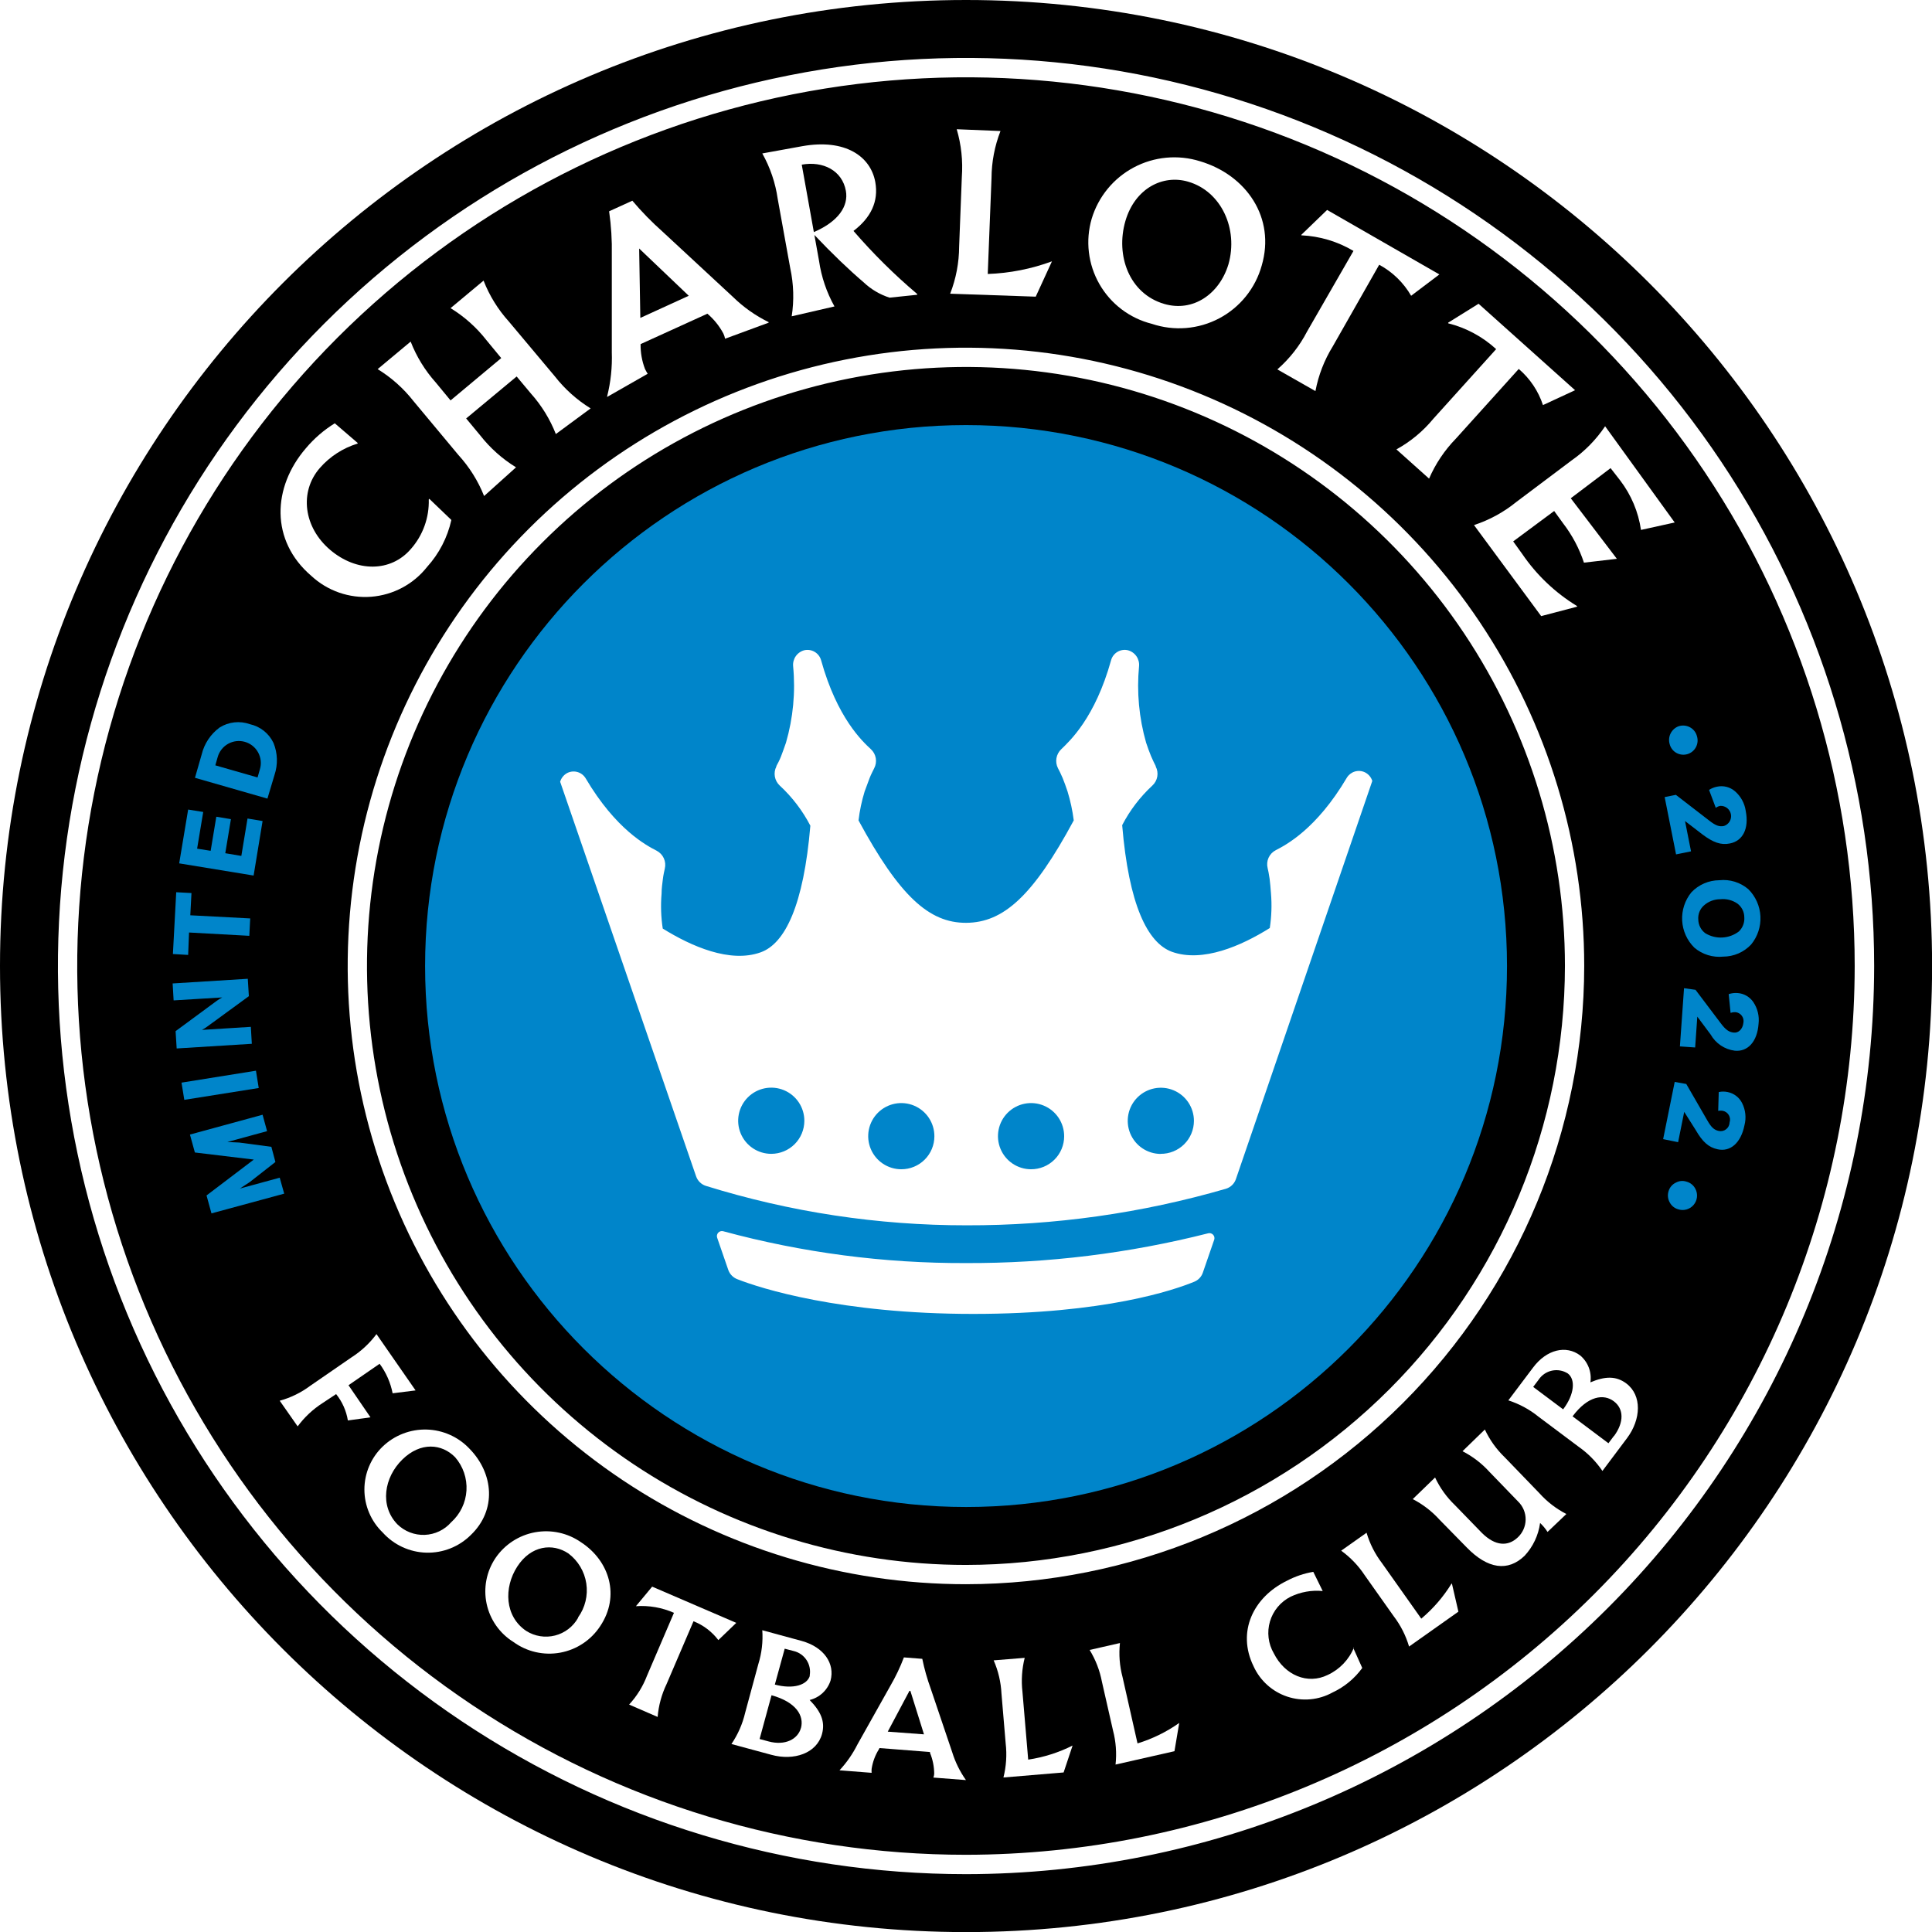 <svg width="500" height="500" viewBox="0 0 500 500" fill="none" xmlns="http://www.w3.org/2000/svg">
<rect width="500" height="500" fill="white"/>
<g clip-path="url(#clip0_2284_7670)">
<path d="M250.012 500.023C388.089 500.023 500.023 388.089 500.023 250.012C500.023 111.934 388.089 0 250.012 0C111.934 0 0 111.934 0 250.012C0 388.089 111.934 500.023 250.012 500.023Z" fill="black"/>
<path d="M250.012 390.011C327.331 390.011 390.011 327.331 390.011 250.012C390.011 172.692 327.331 110.012 250.012 110.012C172.692 110.012 110.013 172.692 110.013 250.012C110.013 327.331 172.692 390.011 250.012 390.011Z" fill="#0085CA"/>
<path d="M249.988 485.03C203.508 485.025 158.073 471.238 119.428 445.413C80.783 419.587 50.664 382.882 32.879 339.939C15.093 296.995 10.441 249.743 19.51 204.156C28.579 158.569 50.962 116.695 83.829 83.829C116.695 50.962 158.569 28.579 204.156 19.51C249.743 10.441 296.995 15.093 339.939 32.879C382.882 50.664 419.587 80.783 445.413 119.428C471.238 158.073 485.025 203.508 485.03 249.988C484.969 312.306 460.186 372.054 416.12 416.12C372.054 460.186 312.306 484.969 249.988 485.03V485.03ZM479.994 250.012C479.994 204.521 466.504 160.052 441.231 122.228C415.957 84.403 380.035 54.923 338.008 37.515C295.98 20.106 249.733 15.551 205.117 24.426C160.5 33.301 119.517 55.207 87.35 87.373C55.183 119.54 33.278 160.523 24.403 205.14C15.528 249.756 20.083 296.003 37.491 338.031C54.9 380.059 84.38 415.981 122.204 441.254C160.029 466.527 204.498 480.017 249.988 480.017C310.973 479.949 369.44 455.692 412.56 412.567C455.68 369.442 479.932 310.973 479.994 249.988V250.012Z" fill="white"/>
<path d="M249.989 409.994C218.342 409.994 187.407 400.61 161.094 383.028C134.781 365.446 114.273 340.457 102.163 311.22C90.052 281.983 86.884 249.811 93.057 218.773C99.231 187.735 114.47 159.224 136.848 136.847C159.225 114.47 187.735 99.231 218.773 93.057C249.811 86.883 281.983 90.052 311.22 102.162C340.457 114.273 365.447 134.781 383.028 161.094C400.61 187.407 409.994 218.342 409.994 249.988C409.957 292.413 393.088 333.09 363.089 363.089C333.09 393.087 292.413 409.957 249.989 409.994V409.994ZM405.004 249.988C405.004 219.329 395.913 189.358 378.879 163.866C361.846 138.374 337.636 118.505 309.31 106.773C280.985 95.04 249.817 91.97 219.747 97.951C189.676 103.933 162.055 118.696 140.376 140.376C118.697 162.055 103.933 189.676 97.952 219.746C91.97 249.816 95.04 280.985 106.773 309.31C118.506 337.636 138.374 361.846 163.867 378.879C189.359 395.912 219.329 405.004 249.989 405.004C291.088 404.961 330.492 388.615 359.554 359.553C388.615 330.492 404.961 291.088 405.004 249.988Z" fill="white"/>
<path d="M110.964 129.253C111.102 133.966 109.443 138.554 106.322 142.088C101.123 148.122 92.281 148.122 85.434 142.297C78.587 136.471 77.403 127.327 82.742 121.153C85.353 118.154 88.755 115.95 92.559 114.794V114.631L86.641 109.548C83.823 111.289 81.3 113.467 79.167 116.001C70.487 126.073 69.883 139.906 80.583 149.051C82.652 150.968 85.095 152.436 87.758 153.363C90.422 154.29 93.249 154.656 96.061 154.438C98.873 154.22 101.609 153.423 104.098 152.096C106.587 150.77 108.774 148.943 110.523 146.73C113.639 143.29 115.806 139.099 116.813 134.568L111.103 129.091L110.964 129.253Z" fill="white"/>
<path d="M143.62 97.433L131.667 83.182C128.872 80.086 126.663 76.508 125.145 72.622L116.604 79.747C120.171 81.929 123.316 84.736 125.888 88.033L129.717 92.675L116.604 103.63L112.775 98.988C109.992 95.878 107.79 92.293 106.276 88.404L97.735 95.53C101.298 97.717 104.442 100.523 107.019 103.816L118.623 117.741C121.469 120.852 123.726 124.454 125.284 128.371L133.547 120.944C129.984 118.757 126.84 115.951 124.263 112.658L120.643 108.295L133.709 97.433L137.377 101.82C140.144 104.91 142.337 108.471 143.852 112.333L152.857 105.695C149.313 103.511 146.185 100.713 143.62 97.433V97.433Z" fill="white"/>
<path d="M220.884 59.764C225.363 56.352 227.429 52.151 226.524 47.115C225.317 40.454 218.748 35.858 207.631 37.831L197.28 39.711C199.329 43.352 200.683 47.342 201.272 51.478L204.521 69.442C205.407 73.523 205.533 77.733 204.892 81.86L215.963 79.306C213.927 75.66 212.575 71.672 211.971 67.539L210.764 60.809C215.406 65.706 219.677 69.791 223.483 73.04C225.398 74.86 227.698 76.225 230.214 77.032L237.362 76.289V76.08C231.451 71.081 225.942 65.625 220.884 59.764V59.764ZM210.625 60.066L207.492 42.612C212.993 41.614 217.959 44.121 218.911 49.39C219.63 53.335 216.985 57.327 210.625 60.066V60.066Z" fill="white"/>
<path d="M255.628 70.905L256.603 46.117C256.623 41.94 257.409 37.802 258.924 33.909L247.598 33.445C248.778 37.456 249.226 41.646 248.921 45.815L248.224 63.803C248.204 67.98 247.418 72.118 245.903 76.011L268.045 76.777L272.246 67.632C266.916 69.6 261.306 70.705 255.628 70.905V70.905Z" fill="white"/>
<path d="M310.565 41.73C307.748 40.85 304.784 40.538 301.845 40.811C298.906 41.083 296.05 41.936 293.443 43.32C290.835 44.703 288.528 46.59 286.655 48.871C284.781 51.152 283.379 53.781 282.528 56.608C281.706 59.417 281.459 62.362 281.803 65.269C282.146 68.175 283.072 70.983 284.527 73.522C285.981 76.062 287.933 78.282 290.265 80.05C292.598 81.818 295.263 83.096 298.102 83.809C300.956 84.767 303.976 85.133 306.977 84.886C309.978 84.639 312.898 83.784 315.558 82.373C318.218 80.961 320.562 79.023 322.449 76.677C324.336 74.33 325.726 71.624 326.533 68.723C330.154 56.352 322.564 45.305 310.565 41.73ZM317.922 68.398C315.602 76.08 308.778 80.838 301.305 78.657C292.253 76.011 288.655 66.147 291.255 57.188C293.738 48.717 300.956 45.096 307.501 47.022C316.066 49.506 320.522 59.254 317.922 68.398Z" fill="white"/>
<path d="M365.2 76.545L372.511 71.021L343.453 54.333L336.791 60.762V60.901C341.55 61.115 346.183 62.503 350.276 64.94L338.254 85.828C336.329 89.539 333.723 92.854 330.571 95.6L340.435 101.216C341.21 97.104 342.736 93.17 344.938 89.612L356.937 68.514C360.382 70.374 363.243 73.154 365.2 76.545V76.545Z" fill="white"/>
<path d="M399.318 104.837L407.627 100.984L382.653 78.61L374.785 83.507V83.67C379.417 84.828 383.685 87.126 387.202 90.354L370.956 108.365C368.3 111.592 365.055 114.286 361.394 116.302L369.842 123.868C371.511 120.015 373.871 116.499 376.805 113.494L393.051 95.483C395.957 97.969 398.124 101.204 399.318 104.837V104.837Z" fill="white"/>
<path d="M189.69 76.846L171.494 59.973C168.691 57.486 166.07 54.803 163.649 51.943L157.638 54.681C158.177 58.424 158.41 62.204 158.334 65.984V91.166C158.468 95.011 158.062 98.854 157.127 102.586V102.725L167.618 96.737C167.409 96.412 167.154 95.948 166.922 95.484C166.136 93.433 165.75 91.25 165.785 89.054L183.076 81.186C184.762 82.622 186.164 84.362 187.207 86.316C187.414 86.743 187.562 87.195 187.648 87.662L198.928 83.507V83.368C195.52 81.701 192.402 79.499 189.69 76.846V76.846ZM178.248 76.545L165.715 82.277L165.413 64.313L178.248 76.545Z" fill="white"/>
<path d="M415.402 110.314C413.078 113.785 410.126 116.792 406.698 119.18L392.401 129.926C389.152 132.566 385.447 134.587 381.47 135.891L398.854 159.448L408.137 157.012V156.849C402.495 153.409 397.652 148.804 393.933 143.341L391.612 140.115L402.219 132.247L404.54 135.45C406.893 138.512 408.714 141.949 409.924 145.616L418.442 144.618L406.513 128.951L416.818 121.153L419.278 124.309C422.145 128.057 424.007 132.475 424.686 137.144L433.412 135.218L415.402 110.314Z" fill="white"/>
<path d="M90.192 358.492L98.245 352.945C99.921 355.209 101.071 357.817 101.611 360.581L107.552 359.838L97.433 345.263C95.667 347.643 93.48 349.68 90.981 351.274L80.305 358.632C77.932 360.407 75.248 361.722 72.39 362.508L77.032 369.145C78.797 366.758 80.984 364.713 83.484 363.111L86.989 360.79C88.572 362.765 89.62 365.115 90.029 367.614L95.878 366.801L90.192 358.492Z" fill="white"/>
<path d="M121.548 374.971C120.116 373.442 118.395 372.212 116.484 371.353C114.574 370.494 112.511 370.023 110.417 369.966C108.323 369.91 106.239 370.27 104.285 371.026C102.331 371.781 100.546 372.917 99.035 374.368C97.54 375.807 96.35 377.534 95.538 379.444C94.725 381.355 94.307 383.409 94.307 385.485C94.307 387.561 94.725 389.615 95.538 391.525C96.35 393.435 97.54 395.162 99.035 396.602C100.462 398.194 102.199 399.478 104.139 400.376C106.079 401.275 108.182 401.768 110.319 401.827C112.456 401.886 114.583 401.508 116.569 400.718C118.556 399.927 120.36 398.74 121.873 397.229C128.58 390.8 127.745 381.33 121.548 374.971ZM116.767 393.956C115.908 394.938 114.857 395.735 113.68 396.296C112.502 396.858 111.223 397.174 109.919 397.224C108.615 397.274 107.315 397.057 106.098 396.587C104.881 396.117 103.773 395.403 102.841 394.49C98.199 389.686 99.406 382.328 104.141 377.71C108.876 373.091 114.353 373.625 117.788 377.129C119.858 379.508 120.912 382.604 120.721 385.752C120.53 388.899 119.11 391.846 116.767 393.956V393.956Z" fill="white"/>
<path d="M150.397 399.155C148.68 397.953 146.74 397.104 144.692 396.657C142.644 396.21 140.527 396.174 138.465 396.552C136.403 396.93 134.437 397.714 132.68 398.858C130.923 400.002 129.411 401.484 128.232 403.217C127.074 404.936 126.274 406.872 125.88 408.907C125.486 410.943 125.506 413.037 125.939 415.065C126.373 417.092 127.21 419.012 128.401 420.709C129.593 422.405 131.114 423.845 132.874 424.941C134.6 426.199 136.564 427.092 138.647 427.568C140.73 428.043 142.887 428.09 144.988 427.706C147.09 427.322 149.091 426.514 150.87 425.333C152.65 424.151 154.171 422.62 155.34 420.833C160.516 413.081 157.777 403.983 150.397 399.155ZM149.608 418.698C148.974 419.826 148.116 420.814 147.088 421.6C146.06 422.387 144.883 422.956 143.628 423.273C142.373 423.59 141.067 423.648 139.788 423.444C138.51 423.24 137.287 422.778 136.193 422.086C130.622 418.349 130.321 410.899 133.872 405.422C137.423 399.944 143.016 399.295 147.101 402.033C149.602 403.914 151.266 406.701 151.734 409.795C152.203 412.89 151.439 416.044 149.608 418.581V418.698Z" fill="white"/>
<path d="M168.779 410.621L164.578 415.68C167.949 415.442 171.327 416.031 174.419 417.398L167.456 433.644C166.402 436.417 164.826 438.962 162.814 441.141L170.195 444.344C170.443 441.387 171.229 438.5 172.515 435.826L179.478 419.579C182.027 420.585 184.251 422.271 185.907 424.453L190.549 419.997L168.779 410.621Z" fill="white"/>
<path d="M266.096 455.391L264.61 437.845C264.271 434.902 264.468 431.922 265.191 429.049L257.16 429.699C258.348 432.415 259.032 435.325 259.179 438.286L260.27 451.214C260.61 454.157 260.413 457.137 259.69 460.01L275.263 458.71L277.584 451.748C273.972 453.563 270.094 454.793 266.096 455.391V455.391Z" fill="white"/>
<path d="M294.388 451.191L290.512 434.016C289.751 431.149 289.523 428.168 289.839 425.219L281.994 427.006C283.544 429.529 284.621 432.313 285.174 435.222L288.052 447.872C288.805 450.739 289.026 453.721 288.702 456.668L303.95 453.21L305.18 445.899C301.888 448.227 298.245 450.014 294.388 451.191V451.191Z" fill="white"/>
<path d="M350.415 426.333C349.135 429.499 346.694 432.056 343.592 433.482C338.416 436.012 332.544 433.598 329.666 427.888C328.945 426.653 328.485 425.284 328.312 423.865C328.14 422.445 328.26 421.006 328.664 419.634C329.068 418.263 329.749 416.988 330.663 415.889C331.578 414.79 332.708 413.89 333.983 413.243C336.572 411.994 339.454 411.48 342.315 411.758V411.758L339.878 406.791C337.487 407.194 335.175 407.977 333.032 409.112C324.374 413.336 320.034 422.272 324.421 431.231C325.257 433.073 326.465 434.722 327.97 436.075C329.474 437.427 331.242 438.454 333.163 439.091C335.083 439.727 337.114 439.96 339.129 439.773C341.143 439.587 343.097 438.986 344.868 438.008C347.925 436.582 350.569 434.401 352.551 431.671L350.23 426.496L350.415 426.333Z" fill="white"/>
<path d="M375.644 409.855C373.537 413.27 370.896 416.326 367.823 418.906L357.657 404.54C355.856 402.184 354.502 399.517 353.665 396.672L347.097 401.314C349.501 403.054 351.569 405.217 353.201 407.696L360.674 418.257C362.476 420.613 363.829 423.28 364.666 426.125L377.431 417.096L375.76 409.855H375.644Z" fill="white"/>
<path d="M389.407 377.129C387.271 375.075 385.532 372.644 384.278 369.958L378.499 375.574C381.124 376.918 383.483 378.726 385.462 380.913L392.912 388.618C393.532 389.226 394.023 389.953 394.353 390.757C394.683 391.56 394.847 392.422 394.834 393.29C394.821 394.158 394.631 395.015 394.277 395.808C393.923 396.601 393.411 397.313 392.773 397.902C390.312 400.223 387.017 400.223 383.489 396.695L376.526 389.523C374.391 387.477 372.652 385.053 371.397 382.375L365.618 387.968C368.243 389.32 370.602 391.137 372.58 393.33L379.543 400.432C385.044 406.118 390.289 406.768 394.56 402.637C396.745 400.289 398.147 397.321 398.575 394.142C399.311 394.833 399.958 395.612 400.501 396.463L405.375 391.821C402.746 390.475 400.386 388.657 398.413 386.46L389.407 377.129Z" fill="white"/>
<path d="M207.515 424.686L197.28 421.9C197.486 424.855 197.139 427.822 196.259 430.65L192.847 443.253C192.169 446.148 190.966 448.893 189.296 451.353L199.601 454.138C205.496 455.763 211.368 453.744 212.737 448.754C213.596 445.551 212.459 442.951 209.534 439.957C210.788 439.65 211.942 439.029 212.888 438.152C213.834 437.274 214.541 436.17 214.942 434.944C216.126 430.534 213.248 426.287 207.515 424.686ZM207.283 447.199C206.494 450.1 203.198 451.84 198.905 450.68L196.584 450.053L199.671 438.727C206.123 440.514 208.142 444.089 207.283 447.245V447.199ZM209.604 433.644C208.931 436.081 205.287 437.242 200.529 435.965L203.082 426.682L205.403 427.285C206.786 427.612 207.988 428.462 208.758 429.656C209.528 430.85 209.807 432.296 209.534 433.691L209.604 433.644Z" fill="white"/>
<path d="M420.879 358.028C418.233 356.055 415.379 356.148 411.595 357.75C411.786 356.46 411.642 355.143 411.179 353.924C410.716 352.705 409.948 351.625 408.95 350.787C405.329 348.071 400.293 349.185 396.741 353.943L390.359 362.415C393.187 363.324 395.824 364.748 398.134 366.616L408.509 374.391C410.941 376.091 413.042 378.223 414.706 380.68L421.111 372.139C424.686 367.335 425.01 361.138 420.879 358.028ZM396.788 358.933L398.204 357.053C399.004 355.856 400.24 355.018 401.649 354.719C403.059 354.419 404.529 354.683 405.747 355.452C407.766 356.984 407.511 360.813 404.54 364.736L396.788 358.933ZM417.676 371.629L416.261 373.509L406.977 366.546C410.969 361.208 415.03 360.674 417.653 362.647C420.276 364.62 420.322 368.078 417.723 371.629H417.676Z" fill="white"/>
<path d="M240.867 437.01C239.953 434.498 239.224 431.922 238.685 429.304L233.928 428.933C232.962 431.477 231.79 433.938 230.423 436.29L221.905 451.469C220.683 453.906 219.12 456.157 217.263 458.154V458.154L225.572 458.803C225.549 458.471 225.549 458.138 225.572 457.805C225.843 456 226.483 454.27 227.452 452.723L227.615 452.398L240.681 453.419V453.628C241.391 455.351 241.762 457.195 241.772 459.059C241.751 459.392 241.681 459.721 241.563 460.033L249.988 460.683C248.431 458.489 247.232 456.06 246.437 453.488L240.867 437.01ZM229.75 448.15L235.366 437.59H235.599L239.126 448.847L229.75 448.15Z" fill="white"/>
<path d="M434.433 187.95C434.909 187.796 435.412 187.739 435.91 187.783C436.408 187.827 436.893 187.971 437.335 188.205C437.786 188.441 438.183 188.77 438.499 189.17C438.815 189.57 439.043 190.032 439.168 190.526C439.315 190.992 439.367 191.483 439.323 191.97C439.278 192.456 439.137 192.929 438.909 193.361C438.68 193.793 438.367 194.175 437.989 194.485C437.612 194.796 437.176 195.028 436.708 195.168C435.796 195.439 434.815 195.347 433.969 194.913C433.512 194.68 433.11 194.353 432.79 193.953C432.47 193.553 432.239 193.089 432.113 192.592C431.835 191.668 431.92 190.673 432.352 189.81C432.783 188.947 433.528 188.282 434.433 187.95Z" fill="#0085CA"/>
<path d="M433.714 205.705L442.255 212.296C444.019 213.689 444.971 214.014 446.178 213.759C446.79 213.555 447.309 213.137 447.636 212.58C447.964 212.024 448.079 211.368 447.96 210.734C447.841 210.099 447.496 209.529 446.989 209.129C446.482 208.73 445.848 208.527 445.203 208.56C444.781 208.636 444.383 208.811 444.042 209.07L442.302 204.428C442.929 204.019 443.631 203.735 444.367 203.593C445.18 203.417 446.022 203.432 446.828 203.637C447.633 203.843 448.38 204.233 449.009 204.777C450.519 206.08 451.508 207.885 451.794 209.859C452.699 214.501 451.005 217.635 447.709 218.284C445.388 218.772 443.369 218.029 440.607 215.963L436.082 212.482L437.637 220.327L433.761 221.116L430.813 206.285L433.714 205.705Z" fill="#0085CA"/>
<path d="M445.969 247.575C444.631 247.711 443.279 247.576 441.995 247.177C440.711 246.778 439.52 246.124 438.495 245.254C436.608 243.39 435.484 240.89 435.342 238.242C435.2 235.593 436.052 232.987 437.729 230.933C438.662 229.949 439.784 229.163 441.029 228.625C442.273 228.086 443.614 227.806 444.971 227.8C446.312 227.656 447.669 227.788 448.958 228.187C450.248 228.586 451.442 229.244 452.467 230.121C454.348 231.99 455.464 234.494 455.597 237.142C455.73 239.79 454.87 242.393 453.187 244.441C452.26 245.427 451.141 246.213 449.9 246.751C448.659 247.29 447.322 247.57 445.969 247.575V247.575ZM439.516 237.989C439.529 238.676 439.699 239.352 440.012 239.963C440.326 240.575 440.776 241.106 441.327 241.517C442.656 242.324 444.197 242.712 445.75 242.629C447.303 242.546 448.795 241.997 450.03 241.053C450.519 240.578 450.897 240.001 451.138 239.363C451.379 238.725 451.476 238.042 451.423 237.362C451.416 236.682 451.253 236.013 450.947 235.406C450.642 234.798 450.201 234.269 449.659 233.858C448.358 232.956 446.776 232.552 445.203 232.721C443.623 232.716 442.099 233.304 440.932 234.368C440.432 234.821 440.044 235.384 439.799 236.012C439.553 236.641 439.456 237.317 439.516 237.989V237.989Z" fill="#0085CA"/>
<path d="M438.797 256.162L445.295 264.773C446.642 266.583 447.477 267.094 448.684 267.233C449.891 267.372 451.005 266.374 451.191 264.703C451.254 264.384 451.249 264.056 451.177 263.738C451.105 263.421 450.967 263.123 450.772 262.863C450.578 262.602 450.33 262.386 450.047 262.227C449.763 262.068 449.449 261.971 449.125 261.941C448.699 261.927 448.275 261.989 447.872 262.127L447.384 257.276C448.132 257.031 448.921 256.936 449.705 256.998C450.509 257.058 451.289 257.297 451.988 257.699C452.687 258.101 453.287 258.654 453.744 259.319C454.865 260.972 455.351 262.975 455.113 264.958C454.788 269.6 452.305 272.246 448.962 271.921C447.669 271.757 446.431 271.294 445.348 270.569C444.264 269.844 443.364 268.877 442.719 267.744L439.261 263.102L438.704 271.086L434.758 270.807L435.826 255.744L438.797 256.162Z" fill="#0085CA"/>
<path d="M436.406 280.532L441.768 289.816C442.882 291.788 443.625 292.438 444.831 292.694C445.163 292.761 445.505 292.756 445.835 292.677C446.164 292.599 446.472 292.45 446.737 292.239C447.003 292.029 447.219 291.764 447.371 291.461C447.523 291.159 447.607 290.827 447.617 290.489C447.718 290.181 447.755 289.856 447.723 289.533C447.692 289.21 447.593 288.898 447.433 288.616C447.274 288.334 447.057 288.089 446.797 287.895C446.536 287.702 446.238 287.566 445.922 287.495C445.508 287.414 445.083 287.414 444.669 287.495L444.808 282.621C445.573 282.457 446.364 282.457 447.129 282.621C447.922 282.782 448.667 283.121 449.31 283.611C449.954 284.101 450.477 284.731 450.843 285.452C451.749 287.229 451.972 289.278 451.469 291.208C450.541 295.85 447.756 298.171 444.507 297.428C442.186 296.941 440.607 295.502 438.867 292.485L435.873 287.75L434.294 295.595L430.418 294.806L433.412 279.998L436.406 280.532Z" fill="#0085CA"/>
<path d="M436.453 305.807C436.952 305.936 437.417 306.17 437.817 306.495C438.218 306.819 438.544 307.226 438.774 307.687C439.118 308.348 439.256 309.096 439.172 309.836C439.087 310.576 438.784 311.274 438.3 311.84C437.816 312.407 437.174 312.815 436.456 313.014C435.738 313.213 434.977 313.192 434.271 312.955C433.801 312.816 433.365 312.581 432.989 312.265C432.614 311.95 432.308 311.561 432.089 311.122C431.854 310.684 431.71 310.204 431.666 309.709C431.622 309.214 431.679 308.716 431.834 308.244C431.975 307.768 432.215 307.327 432.539 306.951C432.864 306.575 433.264 306.272 433.714 306.062C434.128 305.832 434.585 305.69 435.056 305.646C435.528 305.602 436.003 305.657 436.453 305.807V305.807Z" fill="#0085CA"/>
<path d="M73.551 308.917L54.728 314.023L53.451 309.381L65.683 300.098L50.434 298.264L49.158 293.622L67.957 288.493L69.118 292.74L58.836 295.549L61.9 295.688L70.232 296.802L71.276 300.724L64.662 305.9L62.085 307.594L72.39 304.786L73.551 308.917Z" fill="#0085CA"/>
<path d="M66.959 281.576L47.695 284.64L46.976 280.184L66.239 277.097L66.959 281.576Z" fill="#0085CA"/>
<path d="M65.172 270.134L45.723 271.341L45.444 266.862L56.028 259.063C56.493 258.709 56.99 258.398 57.513 258.135L44.934 258.901L44.678 254.514L64.128 253.307L64.406 257.81L53.73 265.608C53.267 265.956 52.779 266.266 52.268 266.537L64.917 265.748L65.172 270.134Z" fill="#0085CA"/>
<path d="M48.693 247.134L44.748 246.901L45.606 230.91L49.552 231.119L49.25 236.875L64.754 237.687L64.522 242.19L48.925 241.331L48.693 247.134Z" fill="#0085CA"/>
<path d="M65.636 226.593L46.373 223.437L48.694 209.511L52.593 210.138L51.014 219.631L54.519 220.188L55.981 211.368L59.764 211.995L58.302 220.814L62.457 221.511L64.058 211.832L67.957 212.482L65.636 226.593Z" fill="#0085CA"/>
<path d="M69.21 206.68L50.457 201.295L52.198 195.238C52.874 192.441 54.519 189.975 56.84 188.275C57.993 187.549 59.297 187.095 60.652 186.946C62.007 186.797 63.377 186.958 64.661 187.416C65.987 187.705 67.23 188.295 68.292 189.14C69.354 189.985 70.208 191.063 70.788 192.29C71.86 194.925 71.95 197.857 71.044 200.553L69.21 206.68ZM67.261 199.09C67.477 198.37 67.547 197.613 67.469 196.865C67.39 196.116 67.164 195.391 66.803 194.731C66.442 194.071 65.954 193.489 65.366 193.019C64.778 192.549 64.103 192.2 63.38 191.992C62.657 191.785 61.9 191.723 61.152 191.811C60.405 191.898 59.682 192.133 59.027 192.502C58.371 192.871 57.795 193.366 57.331 193.959C56.868 194.552 56.528 195.231 56.329 195.957L55.726 198.069L66.657 201.202L67.261 199.09Z" fill="#0085CA"/>
<path d="M312.677 319.176C292.196 324.372 271.141 326.961 250.012 326.881C228.787 326.967 207.647 324.195 187.161 318.642C186.932 318.581 186.691 318.585 186.464 318.651C186.237 318.718 186.032 318.845 185.872 319.02C185.712 319.194 185.603 319.409 185.556 319.641C185.509 319.873 185.526 320.113 185.606 320.336L188.507 328.738C188.707 329.267 189.018 329.748 189.418 330.148C189.818 330.548 190.298 330.859 190.828 331.059C196.7 333.38 217.426 340.041 251.868 340.041C285.87 340.041 303.834 333.867 309.08 331.709C309.591 331.501 310.053 331.187 310.433 330.786C310.813 330.386 311.103 329.909 311.284 329.388L314.255 320.777C314.315 320.557 314.317 320.326 314.259 320.106C314.202 319.885 314.087 319.684 313.927 319.522C313.768 319.36 313.568 319.242 313.348 319.182C313.129 319.121 312.898 319.119 312.677 319.176Z" fill="white"/>
<path d="M353.201 199.856C352.388 199.48 351.466 199.417 350.61 199.678C349.754 199.94 349.023 200.507 348.559 201.271C340.691 214.594 332.776 218.679 330.177 220.025C329.35 220.444 328.691 221.132 328.307 221.976C327.924 222.819 327.838 223.768 328.065 224.667V224.667C328.204 225.293 328.413 226.222 328.575 227.428C328.738 228.635 328.807 229.749 328.924 231.142C329.178 234.153 329.076 237.183 328.622 240.17C321.218 244.812 311.215 249.176 303.277 246.321C296.964 244 292.137 234.136 290.419 213.549C292.415 209.704 295.061 206.233 298.241 203.291V203.291C298.905 202.679 299.348 201.865 299.504 200.976C299.659 200.087 299.517 199.171 299.099 198.37C299.099 198.37 299.099 198.37 299.099 198.254C298.821 197.697 298.38 196.839 297.916 195.748C297.452 194.657 297.08 193.566 296.616 192.22C294.777 185.8 294.155 179.094 294.783 172.445C294.875 171.527 294.639 170.606 294.117 169.845C293.594 169.084 292.818 168.533 291.928 168.291C291.002 168.064 290.024 168.21 289.204 168.696C288.384 169.182 287.787 169.969 287.541 170.89C283.387 185.837 276.818 191.779 274.66 193.891C274.003 194.507 273.563 195.32 273.409 196.208C273.254 197.095 273.391 198.009 273.801 198.811V198.811C274.103 199.392 274.544 200.227 275.008 201.341C275.472 202.455 275.82 203.5 276.285 204.846C277.03 207.287 277.566 209.787 277.886 212.319C267.326 231.931 259.643 238.778 250.035 238.824C240.426 238.871 232.767 231.861 222.184 212.319C222.486 209.786 223.014 207.285 223.762 204.846C224.249 203.5 224.69 202.293 225.061 201.341C225.433 200.39 225.967 199.392 226.245 198.811C226.663 198.011 226.805 197.095 226.649 196.206C226.494 195.316 226.05 194.503 225.386 193.891V193.891C223.228 191.895 216.66 185.837 212.505 170.89C212.254 169.973 211.656 169.189 210.838 168.704C210.019 168.218 209.044 168.071 208.119 168.291C207.228 168.533 206.452 169.084 205.93 169.845C205.407 170.606 205.171 171.527 205.264 172.445C205.897 179.095 205.267 185.804 203.407 192.22C202.943 193.566 202.502 194.773 202.131 195.748C201.759 196.722 201.225 197.697 200.924 198.254V198.37C200.514 199.173 200.376 200.086 200.531 200.974C200.686 201.861 201.125 202.675 201.782 203.291V203.291C205.01 206.272 207.695 209.79 209.72 213.689C207.979 234.275 203.175 244.209 196.862 246.46C188.924 249.315 178.921 244.905 171.517 240.31C171.063 237.322 170.962 234.292 171.216 231.281C171.216 229.865 171.425 228.589 171.541 227.568C171.657 226.547 171.912 225.432 172.051 224.806C172.269 223.907 172.18 222.962 171.797 222.12C171.414 221.279 170.76 220.59 169.939 220.164V220.164C167.34 218.818 159.425 214.733 151.557 201.411C151.092 200.646 150.362 200.079 149.506 199.818C148.65 199.557 147.728 199.62 146.915 199.995C146.446 200.224 146.031 200.549 145.695 200.949C145.359 201.349 145.111 201.814 144.966 202.316L180.151 304.437C180.351 305.013 180.681 305.535 181.116 305.962C181.551 306.388 182.079 306.709 182.658 306.897C204.503 313.689 227.251 317.132 250.128 317.11C272.854 317.168 295.471 313.979 317.296 307.64C317.886 307.455 318.425 307.134 318.868 306.703C319.312 306.272 319.648 305.742 319.849 305.157L355.15 202.107C354.997 201.618 354.745 201.166 354.409 200.779C354.074 200.391 353.662 200.077 353.201 199.856V199.856ZM199.624 298.612C197.928 298.616 196.269 298.117 194.857 297.178C193.445 296.239 192.344 294.901 191.693 293.336C191.042 291.77 190.87 290.046 191.2 288.382C191.53 286.719 192.346 285.191 193.545 283.992C194.744 282.792 196.272 281.976 197.936 281.647C199.599 281.317 201.323 281.488 202.889 282.14C204.455 282.791 205.792 283.892 206.731 285.304C207.671 286.716 208.17 288.375 208.165 290.071C208.159 292.334 207.257 294.503 205.657 296.103C204.056 297.704 201.887 298.606 199.624 298.612V298.612ZM233.254 302.604C231.56 302.604 229.903 302.101 228.494 301.159C227.085 300.217 225.987 298.878 225.34 297.311C224.692 295.745 224.524 294.022 224.856 292.36C225.189 290.698 226.007 289.172 227.207 287.975C228.407 286.779 229.935 285.965 231.598 285.637C233.261 285.309 234.983 285.482 236.548 286.134C238.112 286.786 239.448 287.887 240.387 289.298C241.325 290.71 241.823 292.368 241.819 294.063C241.819 295.186 241.597 296.299 241.166 297.337C240.736 298.374 240.104 299.317 239.309 300.11C238.513 300.904 237.569 301.532 236.53 301.96C235.491 302.388 234.378 302.607 233.254 302.604V302.604ZM266.838 302.604C265.144 302.604 263.487 302.101 262.078 301.159C260.669 300.217 259.571 298.878 258.924 297.311C258.276 295.745 258.108 294.022 258.44 292.36C258.773 290.698 259.591 289.172 260.791 287.975C261.991 286.779 263.519 285.965 265.182 285.637C266.845 285.309 268.567 285.482 270.132 286.134C271.696 286.786 273.032 287.887 273.971 289.298C274.909 290.71 275.407 292.368 275.403 294.063C275.403 295.192 275.179 296.31 274.744 297.353C274.309 298.395 273.671 299.341 272.868 300.135C272.065 300.93 271.113 301.557 270.066 301.98C269.019 302.404 267.898 302.616 266.769 302.604H266.838ZM300.422 298.635C298.728 298.635 297.071 298.132 295.662 297.19C294.253 296.248 293.155 294.909 292.508 293.343C291.86 291.776 291.692 290.053 292.024 288.391C292.357 286.729 293.175 285.203 294.375 284.007C295.575 282.81 297.103 281.996 298.766 281.668C300.429 281.34 302.151 281.513 303.716 282.165C305.28 282.817 306.616 283.918 307.555 285.33C308.493 286.741 308.991 288.399 308.987 290.094C308.984 291.221 308.757 292.337 308.321 293.377C307.885 294.416 307.247 295.359 306.444 296.151C305.641 296.943 304.69 297.568 303.644 297.991C302.599 298.413 301.48 298.624 300.353 298.612L300.422 298.635Z" fill="white"/>
</g>
<defs>
<clipPath id="clip0_2284_7670">
<rect width="500" height="500" fill="white"/>
</clipPath>
</defs>
</svg>
